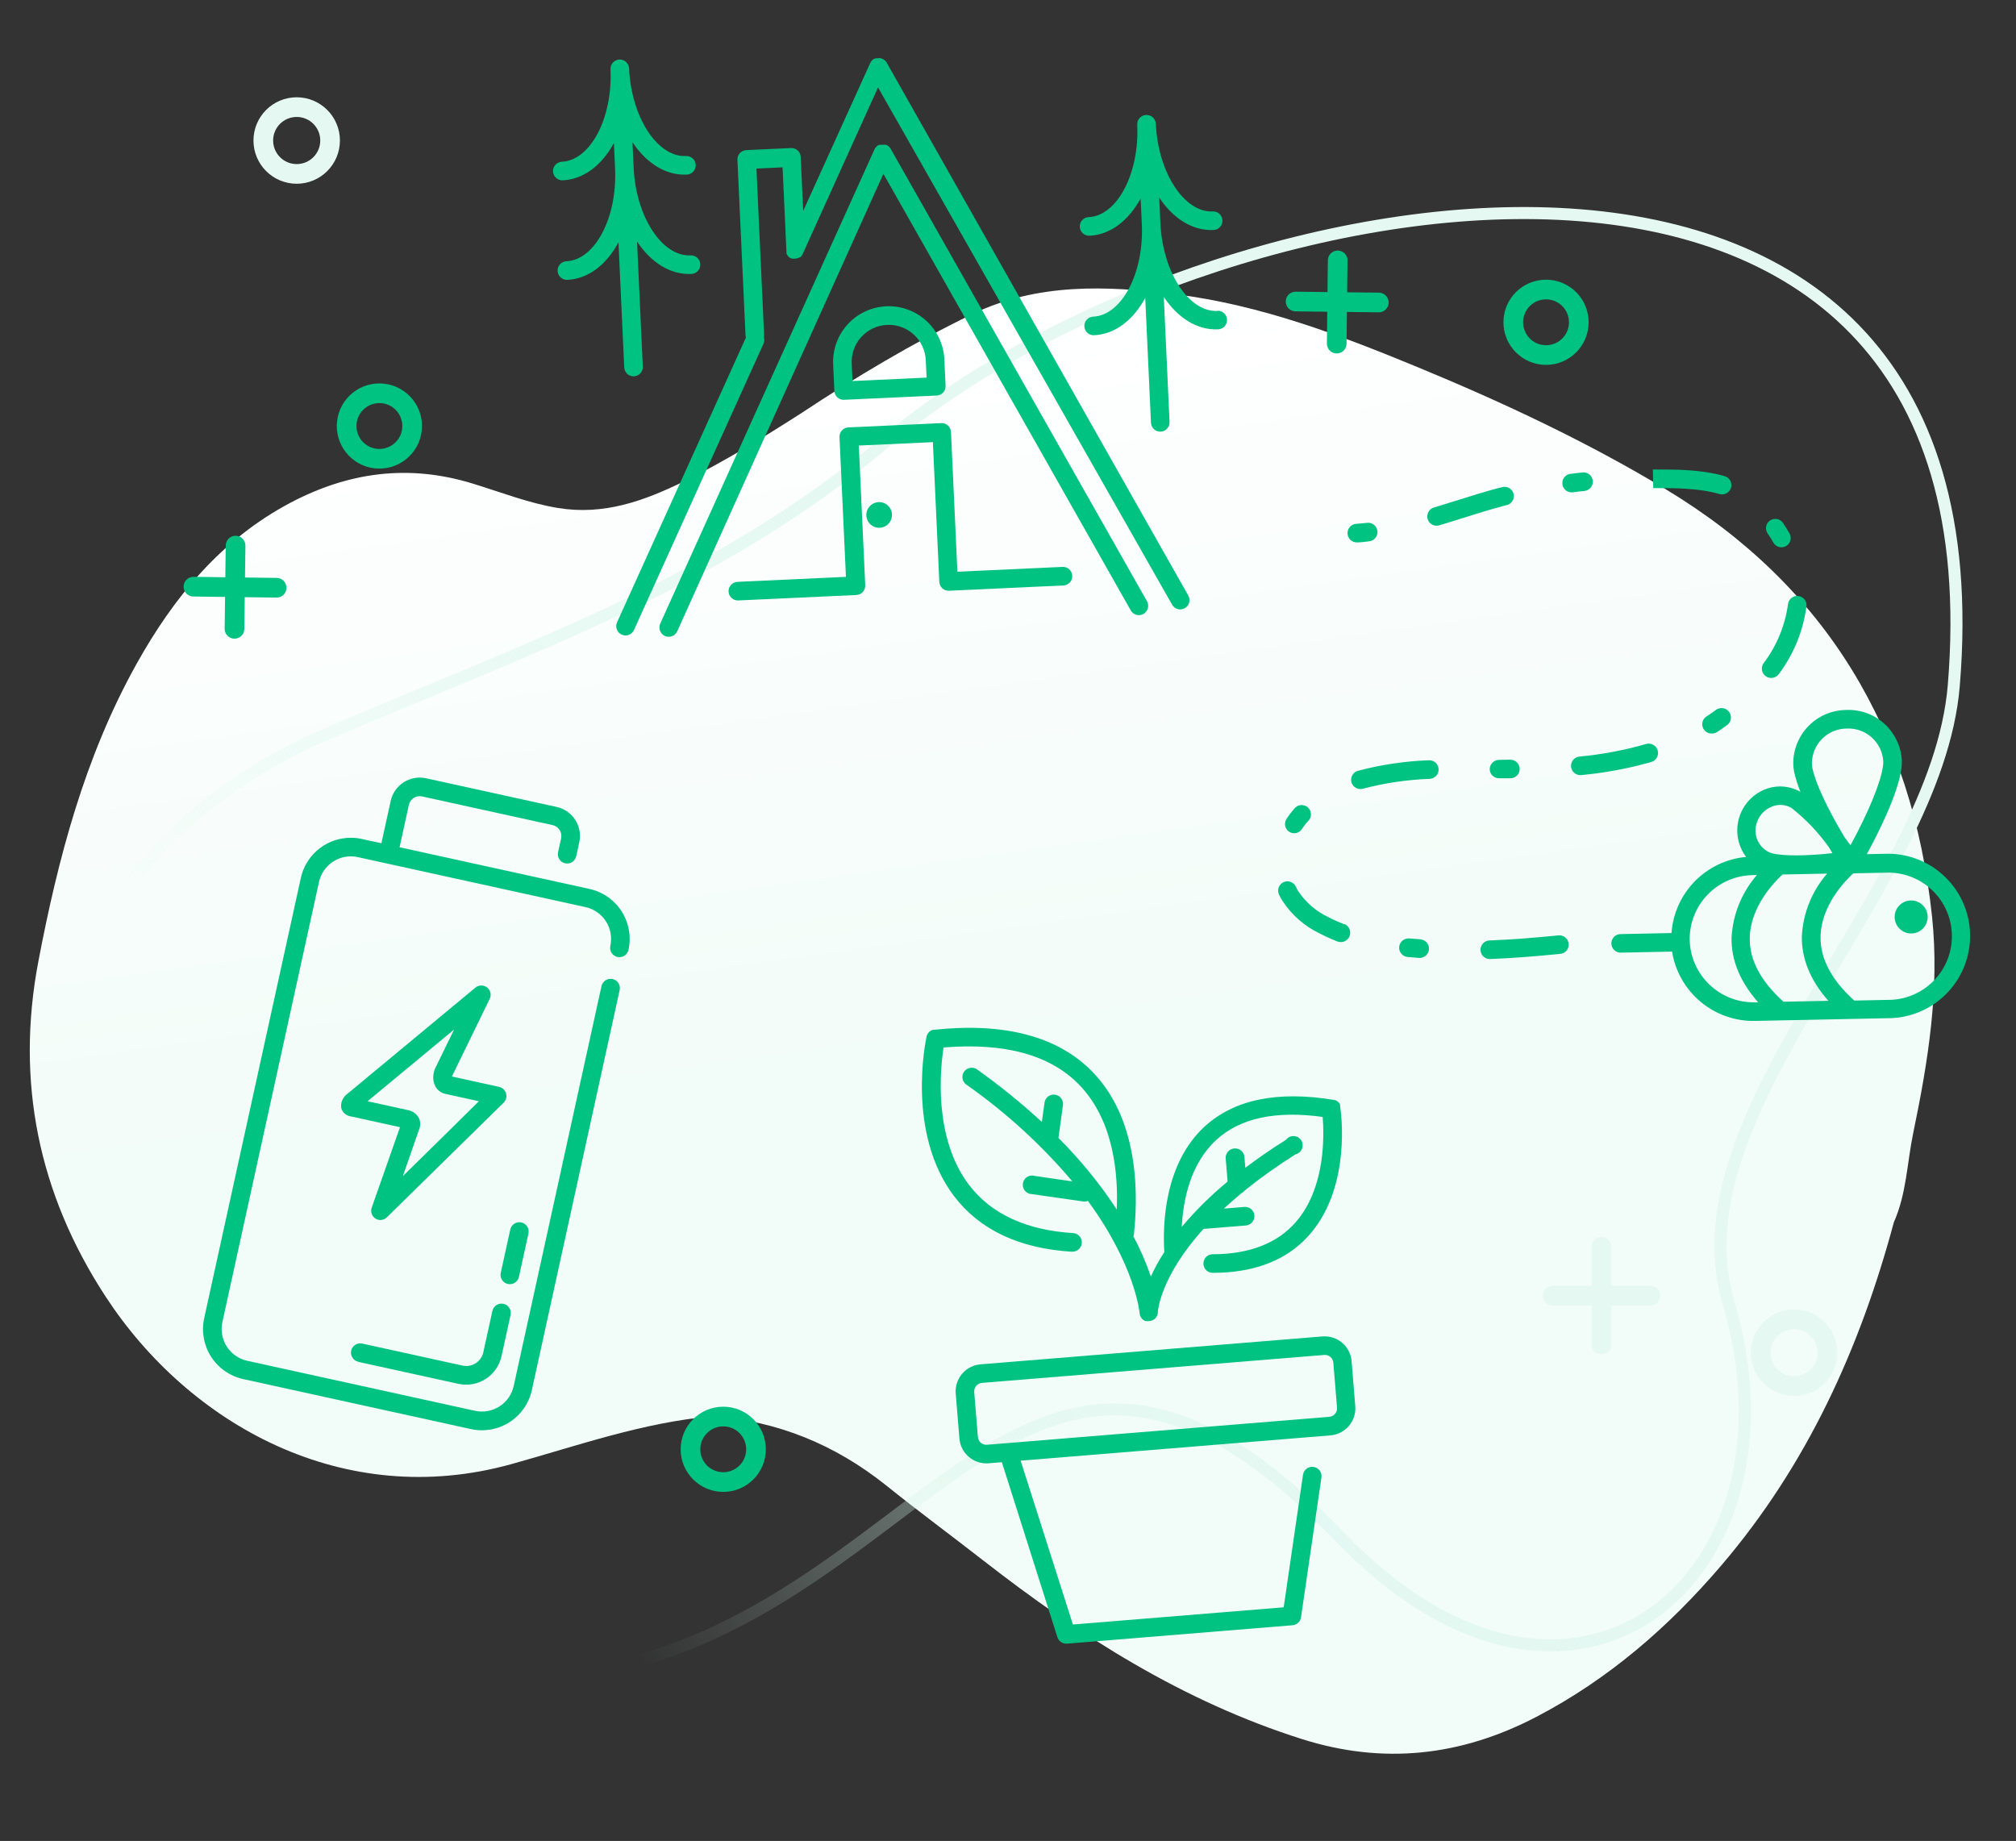 <svg width="311" height="284" viewBox="0 0 311 284" fill="none" xmlns="http://www.w3.org/2000/svg">
<rect x="0" y="0" width="311" height="284" fill="#333333" stroke="none"/>
<g clip-path="url(#clip0)">
<path d="M109.936 218.485C119.987 219.212 128.845 222.874 136.698 229.145C141.542 233.041 146.536 236.723 151.615 240.675C166.614 252.374 182.5 262.468 200.838 268.28C213.417 272.265 225.37 270.902 236.934 264.894C248.113 259.074 257.446 250.978 265.591 241.433C278.768 225.982 286.934 208.005 292.157 188.556C294.115 184.165 294.192 179.37 295.15 174.759C297.436 163.766 299.237 152.68 298.051 141.412C295.024 112.835 281.814 90.442 256.949 75.464C244.788 68.142 231.926 62.111 218.816 56.69C206.724 51.692 194.464 47.039 181.344 45.394C170.659 44.056 159.967 43.623 149.943 48.486C140.852 52.887 131.792 58.315 123.69 63.687C117.763 67.484 111.769 71.194 105.445 74.293C99.369 77.268 93.166 79.521 86.111 78.372C81.53 77.622 77.26 75.923 72.892 74.591C63.041 71.567 53.779 72.826 44.824 77.547C34.114 83.204 26.776 92.161 21.033 102.476C13.075 116.763 8.947 132.419 5.916 148.324C2.396 166.834 5.93 184.162 16.289 200.016C29.205 219.781 53.021 233.075 78.929 225.854C89.167 223.004 99.231 219.417 109.936 218.485Z" fill="url(#paint0_linear)"/>
<path d="M266.629 200.872C279.264 243.391 242.6 274.515 206.646 237.058C151.274 179.438 141.04 267.913 66.435 258.388C-12.408 248.365 -18.311 142.873 49.989 113.409C80.892 100.077 110.538 90.243 136.86 67.96C185.352 26.919 309.951 3.157 301.398 105.793C298.757 137.47 257.898 171.347 266.629 200.872Z" stroke="url(#paint1_linear)" stroke-width="1.857"/>
<circle cx="276.77" cy="208.677" r="5.152" stroke="#E5F8F2" stroke-width="3.034"/>
<circle cx="45.77" cy="21.677" r="5.152" stroke="#E5F8F2" stroke-width="3.034"/>
<circle cx="111.572" cy="223.579" r="5.054" stroke="#00C281" stroke-width="3.034"/>
<circle cx="58.527" cy="65.72" r="5.054" transform="rotate(-179.262 58.527 65.72)" stroke="#00C281" stroke-width="3.034"/>
<circle cx="238.5" cy="49.718" r="5.054" transform="rotate(-179.333 238.5 49.718)" stroke="#00C281" stroke-width="3.034"/>
<path d="M29.839 90.505L42.675 90.67" stroke="#00C281" stroke-width="3.034" stroke-linecap="round"/>
<path d="M36.34 84.169L36.175 97.006" stroke="#00C281" stroke-width="3.034" stroke-linecap="round"/>
<path d="M199.867 46.515L212.703 46.664" stroke="#00C281" stroke-width="3.034" stroke-linecap="round"/>
<path d="M206.36 40.171L206.211 53.008" stroke="#00C281" stroke-width="3.034" stroke-linecap="round"/>
<path d="M254.591 199.88H239.531" stroke="#E5F8F2" stroke-width="3.034" stroke-linecap="round"/>
<path d="M247.061 207.411L247.061 192.351" stroke="#E5F8F2" stroke-width="3.034" stroke-linecap="round"/>
<path d="M291.309 131.702L287.983 131.77C289.764 128.505 292.736 122.597 293.318 118.63C293.379 118.199 293.403 117.764 293.39 117.329C293.278 115.167 292.32 113.137 290.722 111.676C289.125 110.215 287.017 109.442 284.854 109.523L284.756 109.525C282.575 109.558 280.497 110.453 278.975 112.016C277.454 113.579 276.615 115.68 276.641 117.861C276.653 118.3 276.704 118.737 276.793 119.167C277.032 120.192 277.353 121.196 277.751 122.17C277.543 122.041 277.324 121.929 277.099 121.833C276.31 121.493 275.459 121.319 274.6 121.321C273.741 121.324 272.891 121.502 272.104 121.846C271.159 122.257 270.32 122.876 269.648 123.658C268.977 124.439 268.492 125.363 268.228 126.359C267.965 127.355 267.93 128.397 268.127 129.409C268.324 130.42 268.748 131.373 269.366 132.197C266.366 132.47 263.562 133.801 261.454 135.952C259.345 138.104 258.071 140.935 257.859 143.939L250.097 144.099C249.899 144.087 249.701 144.117 249.515 144.185C249.33 144.254 249.16 144.36 249.018 144.497C248.875 144.635 248.763 144.8 248.687 144.983C248.611 145.166 248.574 145.362 248.578 145.56C248.582 145.758 248.627 145.953 248.711 146.133C248.794 146.312 248.913 146.473 249.061 146.604C249.209 146.736 249.383 146.835 249.571 146.896C249.759 146.957 249.958 146.978 250.155 146.958L257.945 146.798C258.428 149.821 259.987 152.568 262.334 154.533C264.681 156.498 267.659 157.55 270.72 157.495L291.83 157.061C295.132 156.905 298.244 155.466 300.501 153.051C302.759 150.635 303.984 147.434 303.916 144.128C303.848 140.822 302.493 137.674 300.138 135.353C297.783 133.032 294.615 131.722 291.309 131.702ZM282.054 154.392L275.134 154.534C271.635 151.396 269.872 148.096 269.928 144.705C270.007 139.807 273.811 135.971 274.982 134.907L281.866 134.766C279.526 137.457 278.153 140.853 277.966 144.414C277.903 147.904 279.281 151.248 282.054 154.392ZM284.85 112.392L284.913 112.391C286.319 112.328 287.694 112.819 288.743 113.758C289.792 114.697 290.431 116.01 290.522 117.414C290.531 117.682 290.516 117.949 290.476 118.214C290.099 120.804 288.271 125.245 285.471 130.396L284.549 129.159C281.902 124.73 280.111 120.91 279.605 118.562C279.551 118.3 279.522 118.034 279.517 117.766C279.519 116.348 280.08 114.989 281.078 113.982C282.077 112.976 283.433 112.405 284.85 112.392ZM271.152 126.565C271.544 125.63 272.284 124.885 273.216 124.487C273.645 124.289 274.11 124.182 274.582 124.172C275.054 124.162 275.523 124.25 275.959 124.43C276.124 124.503 276.281 124.59 276.431 124.69C278.619 126.421 280.548 128.456 282.16 130.733C282.337 131.034 282.513 131.318 282.68 131.619C278.6 132.053 275.255 132.076 273.444 131.656C273.269 131.609 273.097 131.549 272.929 131.478C272.045 131.059 271.362 130.308 271.029 129.387C270.696 128.467 270.74 127.453 271.152 126.565ZM260.661 145.012C260.622 142.406 261.616 139.89 263.426 138.014C265.236 136.139 267.715 135.056 270.32 135.003L271.029 134.988C268.69 137.681 267.314 141.076 267.12 144.637C267.057 148.127 268.444 151.47 271.216 154.615L270.723 154.625C268.116 154.678 265.594 153.697 263.708 151.895C261.822 150.094 260.727 147.619 260.661 145.012ZM291.79 154.237L286.053 154.355C282.563 151.216 280.8 147.916 280.847 144.525C280.926 139.627 284.73 135.792 285.901 134.728L291.387 134.615C293.939 134.64 296.381 135.657 298.196 137.452C300.011 139.247 301.055 141.679 301.107 144.23C301.16 146.782 300.216 149.254 298.477 151.122C296.737 152.99 294.339 154.108 291.79 154.237Z" fill="#00C281"/>
<path d="M294.879 144.003C296.285 143.974 297.402 142.811 297.373 141.405C297.344 139.999 296.181 138.883 294.775 138.912C293.369 138.94 292.252 140.104 292.281 141.51C292.31 142.916 293.473 144.032 294.879 144.003Z" fill="#00C281"/>
<path d="M207.351 142.582C206.526 142.264 205.719 141.901 204.935 141.493C203.028 140.597 201.404 139.194 200.242 137.437C200.122 137.23 200.013 137.016 199.915 136.798C199.757 136.452 199.468 136.182 199.111 136.049C198.754 135.916 198.359 135.93 198.013 136.088C197.666 136.246 197.397 136.536 197.264 136.892C197.131 137.249 197.145 137.644 197.303 137.99C197.444 138.295 197.603 138.591 197.778 138.877C199.202 141.101 201.221 142.88 203.605 144.013C204.487 144.473 205.393 144.882 206.321 145.24C206.499 145.308 206.689 145.34 206.879 145.335C207.07 145.33 207.258 145.287 207.432 145.21C207.606 145.132 207.763 145.021 207.894 144.882C208.025 144.744 208.128 144.581 208.196 144.403C208.264 144.225 208.297 144.035 208.291 143.845C208.286 143.654 208.244 143.466 208.166 143.292C208.088 143.118 207.977 142.961 207.839 142.83C207.7 142.699 207.537 142.596 207.359 142.528L207.351 142.582Z" fill="#00C281"/>
<path d="M264.73 109.504C264.262 109.846 263.793 110.169 263.315 110.484C263.034 110.646 262.816 110.899 262.697 111.2C262.579 111.502 262.565 111.836 262.66 112.146C262.755 112.456 262.952 112.725 263.22 112.909C263.487 113.092 263.809 113.18 264.132 113.158C264.402 113.155 264.665 113.075 264.89 112.927C265.403 112.584 265.916 112.233 266.419 111.864C266.574 111.753 266.706 111.613 266.807 111.451C266.907 111.289 266.975 111.109 267.006 110.921C267.037 110.733 267.031 110.541 266.988 110.355C266.945 110.17 266.865 109.994 266.755 109.839C266.644 109.684 266.503 109.553 266.341 109.452C266.18 109.351 266 109.284 265.812 109.253C265.624 109.221 265.431 109.228 265.246 109.271C265.06 109.314 264.885 109.393 264.73 109.504Z" fill="#00C281"/>
<path d="M198.889 128.326C199.05 128.426 199.229 128.493 199.416 128.524C199.603 128.554 199.794 128.547 199.978 128.503C200.162 128.459 200.336 128.38 200.489 128.268C200.642 128.157 200.772 128.017 200.87 127.855C200.931 127.755 201.001 127.655 201.079 127.546C201.306 127.227 201.559 126.899 201.823 126.634C201.961 126.494 202.068 126.328 202.139 126.145C202.21 125.962 202.243 125.766 202.235 125.57C202.228 125.374 202.18 125.182 202.095 125.005C202.01 124.828 201.89 124.67 201.741 124.542C201.593 124.413 201.42 124.317 201.233 124.258C201.045 124.199 200.848 124.179 200.653 124.199C200.458 124.22 200.269 124.28 200.098 124.376C199.927 124.472 199.777 124.603 199.659 124.759C199.326 125.143 199.011 125.544 198.732 125.935C198.637 126.072 198.541 126.208 198.454 126.353C198.252 126.673 198.184 127.06 198.265 127.429C198.347 127.799 198.571 128.121 198.889 128.326Z" fill="#00C281"/>
<path d="M209.371 83.677L209.442 83.675C210.07 83.662 210.687 83.569 211.304 83.493C211.667 83.431 211.992 83.231 212.212 82.936C212.431 82.641 212.529 82.272 212.485 81.907C212.44 81.541 212.257 81.207 211.973 80.973C211.689 80.739 211.326 80.623 210.959 80.649C210.395 80.714 209.822 80.771 209.249 80.809C209.061 80.817 208.876 80.862 208.705 80.942C208.534 81.021 208.381 81.134 208.253 81.272C208.126 81.411 208.027 81.574 207.962 81.751C207.897 81.928 207.868 82.116 207.876 82.304C207.884 82.492 207.929 82.677 208.009 82.848C208.088 83.019 208.2 83.172 208.339 83.3C208.478 83.427 208.641 83.526 208.817 83.591C208.994 83.656 209.182 83.685 209.371 83.677Z" fill="#00C281"/>
<path d="M265.266 76.215C265.403 76.254 265.546 76.273 265.689 76.269C266.032 76.263 266.362 76.133 266.618 75.903C266.874 75.674 267.04 75.36 267.084 75.019C267.128 74.678 267.048 74.332 266.859 74.045C266.669 73.758 266.383 73.549 266.052 73.455C262.444 72.417 258.678 72.423 254.983 72.427L255.012 73.861L255.042 75.295C258.485 75.296 262.036 75.286 265.266 76.215Z" fill="#00C281"/>
<path d="M272.38 104.308C272.64 104.499 272.959 104.594 273.282 104.576C273.505 104.572 273.723 104.515 273.92 104.412C274.117 104.308 274.288 104.16 274.418 103.979C276.725 100.897 278.195 97.271 278.685 93.453C278.708 93.085 278.588 92.722 278.35 92.441C278.112 92.159 277.775 91.98 277.408 91.94C277.042 91.9 276.674 92.003 276.381 92.227C276.088 92.451 275.893 92.779 275.836 93.144C275.393 96.472 274.095 99.628 272.07 102.305C271.846 102.612 271.752 102.995 271.811 103.371C271.869 103.746 272.073 104.083 272.38 104.308Z" fill="#00C281"/>
<path d="M273.571 83.703C273.698 83.928 273.882 84.114 274.106 84.242C274.33 84.37 274.584 84.435 274.842 84.43C275.082 84.425 275.318 84.362 275.528 84.246C275.857 84.055 276.097 83.743 276.197 83.377C276.297 83.01 276.248 82.62 276.062 82.289C275.746 81.739 275.403 81.19 275.051 80.668C274.837 80.354 274.506 80.138 274.132 80.067C273.758 79.997 273.372 80.078 273.057 80.292C272.743 80.507 272.527 80.838 272.456 81.212C272.386 81.585 272.467 81.972 272.681 82.286C272.996 82.746 273.292 83.224 273.571 83.703Z" fill="#00C281"/>
<path d="M240.442 144.297C237.077 144.626 233.47 144.942 229.796 145.081C229.415 145.088 229.054 145.247 228.79 145.521C228.527 145.796 228.383 146.164 228.391 146.544C228.399 146.925 228.557 147.286 228.832 147.55C229.106 147.813 229.474 147.957 229.854 147.949C233.591 147.809 237.261 147.483 240.662 147.153C240.853 147.14 241.039 147.088 241.21 147.001C241.381 146.915 241.532 146.795 241.656 146.649C241.78 146.503 241.873 146.333 241.93 146.151C241.987 145.968 242.007 145.776 241.989 145.585C241.97 145.395 241.914 145.21 241.823 145.041C241.733 144.873 241.609 144.724 241.46 144.604C241.311 144.484 241.139 144.396 240.955 144.343C240.771 144.29 240.578 144.275 240.388 144.298L240.442 144.297Z" fill="#00C281"/>
<path d="M242.482 75.947L242.643 75.944C243.225 75.869 243.806 75.794 244.433 75.736C244.811 75.696 245.158 75.508 245.398 75.212C245.637 74.916 245.749 74.537 245.71 74.159C245.67 73.78 245.481 73.433 245.185 73.194C244.889 72.954 244.511 72.842 244.132 72.882L242.343 73.089C241.963 73.117 241.609 73.295 241.361 73.583C241.112 73.872 240.988 74.247 241.016 74.627C241.044 75.007 241.221 75.361 241.51 75.609C241.798 75.858 242.174 75.982 242.554 75.954L242.482 75.947Z" fill="#00C281"/>
<path d="M219.201 144.913C218.617 144.871 218.024 144.829 217.404 144.77C217.027 144.74 216.652 144.859 216.36 145.101C216.069 145.343 215.883 145.69 215.844 146.067C215.826 146.255 215.846 146.444 215.902 146.624C215.958 146.804 216.048 146.971 216.169 147.116C216.289 147.261 216.437 147.381 216.604 147.468C216.77 147.556 216.953 147.61 217.14 147.628C217.742 147.687 218.353 147.737 218.937 147.779L219.062 147.776C219.427 147.763 219.772 147.611 220.029 147.352C220.285 147.093 220.434 146.745 220.443 146.381C220.453 146.016 220.323 145.662 220.081 145.389C219.838 145.117 219.501 144.947 219.138 144.914L219.201 144.913Z" fill="#00C281"/>
<path d="M255.72 115.753C255.667 115.569 255.577 115.397 255.456 115.248C255.336 115.1 255.186 114.977 255.017 114.886C254.848 114.796 254.663 114.741 254.472 114.724C254.281 114.706 254.089 114.727 253.907 114.785C250.54 115.746 247.092 116.394 243.606 116.719C243.246 116.765 242.917 116.946 242.685 117.226C242.453 117.505 242.336 117.862 242.357 118.225C242.378 118.588 242.536 118.929 242.799 119.179C243.061 119.43 243.41 119.572 243.773 119.576L243.898 119.573C247.559 119.235 251.18 118.56 254.717 117.558C254.902 117.507 255.076 117.42 255.227 117.301C255.379 117.182 255.505 117.035 255.598 116.866C255.692 116.698 255.751 116.513 255.772 116.322C255.793 116.13 255.775 115.937 255.72 115.753Z" fill="#00C281"/>
<path d="M220.418 117.285C216.725 117.418 213.057 117.963 209.484 118.908C209.147 119.002 208.856 119.215 208.666 119.508C208.475 119.802 208.398 120.154 208.449 120.5C208.501 120.846 208.676 121.161 208.943 121.387C209.211 121.612 209.551 121.732 209.901 121.724C210.019 121.72 210.136 121.703 210.249 121.672C213.621 120.784 217.082 120.274 220.567 120.151C220.755 120.142 220.94 120.095 221.11 120.014C221.28 119.933 221.433 119.819 221.559 119.679C221.685 119.539 221.782 119.376 221.845 119.198C221.908 119.02 221.936 118.832 221.926 118.644C221.916 118.456 221.87 118.271 221.788 118.101C221.707 117.931 221.594 117.778 221.454 117.652C221.314 117.526 221.15 117.428 220.973 117.365C220.795 117.302 220.607 117.275 220.418 117.285Z" fill="#00C281"/>
<path d="M232.264 77.959C232.469 77.936 232.665 77.869 232.841 77.763C233.018 77.656 233.169 77.514 233.285 77.344C233.401 77.174 233.479 76.982 233.515 76.779C233.55 76.577 233.541 76.369 233.489 76.17C233.437 75.971 233.342 75.786 233.212 75.627C233.082 75.468 232.92 75.338 232.735 75.247C232.551 75.156 232.349 75.106 232.144 75.1C231.938 75.094 231.734 75.132 231.544 75.212L231.428 75.214C229.118 75.827 226.801 76.547 224.565 77.256L221.196 78.294C220.865 78.395 220.581 78.612 220.398 78.905C220.214 79.198 220.142 79.548 220.196 79.89C220.25 80.232 220.426 80.543 220.691 80.766C220.957 80.988 221.293 81.107 221.639 81.101C221.77 81.099 221.899 81.078 222.024 81.039C223.165 80.702 224.296 80.347 225.428 79.992C227.629 79.301 229.883 78.582 232.157 77.988L232.264 77.959Z" fill="#00C281"/>
<path d="M233.043 117.187L231.25 117.224C230.871 117.229 230.51 117.381 230.241 117.647C229.972 117.914 229.817 118.274 229.809 118.652C229.814 119.027 229.967 119.385 230.234 119.648C230.501 119.911 230.861 120.058 231.236 120.058L233.03 120.066C233.41 120.058 233.772 119.899 234.036 119.625C234.299 119.35 234.443 118.983 234.435 118.602C234.427 118.222 234.268 117.86 233.994 117.597C233.719 117.333 233.352 117.19 232.971 117.197L233.043 117.187Z" fill="#00C281"/>
<path d="M187.792 47.966C183.386 48.169 179.358 41.973 179.011 34.45L178.829 30.483C180.979 33.713 183.957 35.632 187.217 35.481C187.597 35.464 187.955 35.296 188.211 35.015C188.468 34.734 188.602 34.362 188.584 33.982C188.567 33.602 188.399 33.245 188.118 32.988C187.837 32.732 187.465 32.598 187.085 32.615C182.679 32.818 178.651 26.622 178.304 19.099C178.287 18.719 178.119 18.362 177.838 18.105C177.557 17.849 177.185 17.715 176.805 17.732C176.425 17.75 176.068 17.918 175.811 18.199C175.555 18.48 175.421 18.851 175.438 19.231C175.785 26.755 172.352 33.294 167.937 33.497C167.557 33.515 167.199 33.682 166.943 33.964C166.687 34.245 166.553 34.616 166.57 34.996C166.588 35.376 166.755 35.734 167.036 35.99C167.318 36.246 167.689 36.381 168.069 36.363C171.329 36.213 174.117 34.002 175.963 30.615L176.145 34.582C176.492 42.105 173.059 48.645 168.644 48.848C168.264 48.865 167.906 49.033 167.65 49.314C167.394 49.596 167.26 49.967 167.277 50.347C167.295 50.727 167.462 51.085 167.743 51.341C168.025 51.597 168.396 51.731 168.776 51.714C172.036 51.564 174.824 49.353 176.67 45.965L177.556 65.221C177.574 65.601 177.742 65.959 178.023 66.215C178.304 66.471 178.675 66.606 179.055 66.588C179.435 66.57 179.793 66.403 180.049 66.122C180.306 65.841 180.44 65.469 180.422 65.089L179.534 45.806C181.685 49.037 184.663 50.955 187.923 50.805C188.303 50.788 188.661 50.62 188.917 50.339C189.173 50.058 189.307 49.686 189.29 49.306C189.272 48.926 189.105 48.569 188.824 48.312C188.542 48.056 188.171 47.922 187.791 47.939L187.792 47.966Z" fill="#00C281"/>
<path d="M95.409 37.394L96.298 56.685C96.315 57.065 96.483 57.423 96.764 57.679C97.045 57.935 97.416 58.07 97.797 58.052C98.177 58.035 98.534 57.867 98.79 57.586C99.047 57.305 99.181 56.933 99.163 56.553L98.275 37.262C100.426 40.501 103.404 42.41 106.664 42.26C107.044 42.243 107.401 42.075 107.658 41.794C107.914 41.513 108.048 41.141 108.031 40.761C108.013 40.381 107.845 40.024 107.564 39.767C107.283 39.511 106.912 39.377 106.532 39.394C102.116 39.598 98.098 33.41 97.751 25.878L97.569 21.938C99.72 25.177 102.698 27.087 105.958 26.936C106.338 26.919 106.696 26.751 106.952 26.47C107.208 26.189 107.342 25.817 107.325 25.437C107.307 25.057 107.14 24.7 106.859 24.444C106.577 24.187 106.206 24.053 105.826 24.07C101.411 24.274 97.392 18.087 97.045 10.554C97.028 10.174 96.86 9.817 96.579 9.56C96.298 9.304 95.926 9.17 95.546 9.187C95.166 9.205 94.809 9.373 94.552 9.654C94.296 9.935 94.162 10.306 94.179 10.686C94.526 18.218 91.084 24.749 86.678 24.952C86.298 24.97 85.94 25.137 85.684 25.419C85.427 25.7 85.293 26.071 85.311 26.451C85.328 26.831 85.496 27.189 85.777 27.445C86.058 27.702 86.43 27.836 86.81 27.818C90.07 27.668 92.858 25.466 94.703 22.07L94.886 26.037C95.233 33.569 91.791 40.1 87.385 40.303C87.005 40.321 86.647 40.488 86.391 40.77C86.134 41.051 86 41.422 86.018 41.802C86.035 42.182 86.203 42.54 86.484 42.796C86.765 43.052 87.137 43.187 87.517 43.169C90.777 43.019 93.565 40.817 95.409 37.394Z" fill="#00C281"/>
<path d="M163.915 87.453L147.696 88.199L146.703 66.642C146.685 66.262 146.518 65.904 146.236 65.648C145.955 65.392 145.584 65.258 145.204 65.275L130.874 65.935C130.494 65.953 130.136 66.12 129.88 66.401C129.624 66.683 129.49 67.054 129.507 67.434L130.5 88.991L113.761 89.762C113.381 89.78 113.023 89.948 112.767 90.229C112.511 90.51 112.376 90.881 112.394 91.261C112.411 91.641 112.579 91.999 112.86 92.255C113.141 92.512 113.513 92.646 113.893 92.628L132.11 91.789C132.49 91.772 132.847 91.604 133.104 91.323C133.36 91.042 133.494 90.67 133.477 90.29L132.484 68.733L143.912 68.207L144.905 89.764C144.922 90.144 145.09 90.502 145.371 90.758C145.652 91.014 146.024 91.148 146.404 91.131L164.047 90.318C164.427 90.301 164.785 90.133 165.041 89.852C165.297 89.571 165.432 89.2 165.414 88.82C165.397 88.439 165.229 88.082 164.948 87.826C164.667 87.569 164.295 87.435 163.915 87.453Z" fill="#00C281"/>
<path d="M137.384 22.922L137.287 22.783L137.221 22.696L137.099 22.585L137.014 22.508C136.976 22.48 136.936 22.455 136.894 22.433L136.765 22.358L136.667 22.363L136.53 22.315L136.387 22.322L136.252 22.328L135.975 22.341L135.858 22.346L135.697 22.353L135.589 22.358L135.475 22.409L135.362 22.485L135.241 22.581L135.164 22.665L135.053 22.787C135.036 22.82 135.017 22.851 134.994 22.879L134.911 23.027L101.851 96.207C101.695 96.556 101.684 96.952 101.82 97.309C101.956 97.666 102.228 97.955 102.576 98.112C102.782 98.202 103.005 98.244 103.228 98.235C103.494 98.222 103.75 98.136 103.97 97.986C104.189 97.837 104.363 97.629 104.473 97.388L136.279 26.814L174.438 94.165C174.568 94.397 174.761 94.588 174.993 94.716C175.226 94.845 175.489 94.907 175.755 94.894C175.978 94.882 176.196 94.82 176.393 94.713C176.725 94.524 176.97 94.212 177.072 93.844C177.175 93.475 177.127 93.082 176.94 92.749L137.384 22.922Z" fill="#00C281"/>
<path d="M136.772 9.64C136.743 9.595 136.711 9.551 136.676 9.51L136.609 9.414L136.506 9.32L136.393 9.218L136.31 9.168L136.153 9.076L136.073 9.08L135.87 8.964L135.736 8.97L135.592 8.976L135.324 8.989L135.18 8.995L135.073 9L134.915 9.07L134.834 9.074C134.778 9.104 134.726 9.14 134.677 9.18L134.599 9.238C134.558 9.274 134.52 9.315 134.488 9.359C134.458 9.386 134.432 9.418 134.412 9.453C134.384 9.483 134.361 9.517 134.344 9.554C134.314 9.599 134.286 9.645 134.261 9.693L123.906 32.536L123.522 24.207C123.513 24.018 123.468 23.834 123.388 23.663C123.308 23.493 123.195 23.34 123.056 23.213C122.917 23.086 122.754 22.987 122.577 22.923C122.399 22.859 122.211 22.831 122.023 22.84L115.127 23.157C114.747 23.175 114.389 23.343 114.133 23.624C113.877 23.905 113.742 24.276 113.76 24.656L115.006 51.704C115.011 51.825 115.035 51.945 115.076 52.059L95.191 96.002C95.035 96.349 95.022 96.743 95.157 97.098C95.291 97.454 95.561 97.742 95.907 97.899C96.078 97.979 96.263 98.023 96.452 98.031C96.641 98.038 96.829 98.007 97.006 97.94C97.183 97.874 97.344 97.772 97.481 97.642C97.618 97.512 97.728 97.356 97.804 97.183L117.778 53.039C117.929 52.705 117.947 52.325 117.827 51.978C117.861 51.848 117.876 51.714 117.872 51.581L116.694 26.002L120.724 25.816L121.315 38.642C121.315 38.642 121.317 38.686 121.318 38.713C121.316 38.767 121.319 38.821 121.326 38.874L121.331 39C121.33 39.048 121.332 39.096 121.338 39.143L121.397 39.257L121.466 39.38L121.552 39.492L121.646 39.596L121.749 39.69L121.86 39.765C121.9 39.798 121.943 39.826 121.99 39.849L122.061 39.846C122.134 39.879 122.211 39.902 122.289 39.916L122.361 39.913C122.465 39.917 122.57 39.912 122.674 39.898C122.793 39.894 122.91 39.87 123.021 39.828L123.111 39.824L123.356 39.696C123.38 39.7 123.404 39.699 123.428 39.693C123.522 39.627 123.609 39.551 123.686 39.466L123.684 39.412C123.745 39.331 123.798 39.245 123.843 39.153L135.45 13.488L180.844 93.332C181.039 93.647 181.349 93.874 181.708 93.966C182.068 94.058 182.449 94.007 182.771 93.823C183.094 93.64 183.333 93.339 183.438 92.983C183.544 92.628 183.507 92.245 183.336 91.916L136.772 9.64Z" fill="#00C281"/>
<path d="M135.533 77.46C135.142 77.478 134.764 77.611 134.449 77.844C134.133 78.076 133.894 78.397 133.761 78.766C133.627 79.134 133.607 79.534 133.701 79.915C133.795 80.295 133.999 80.639 134.289 80.903C134.579 81.167 134.94 81.339 135.327 81.398C135.715 81.457 136.111 81.399 136.466 81.233C136.821 81.066 137.118 80.798 137.321 80.463C137.523 80.127 137.622 79.739 137.603 79.348C137.579 78.823 137.348 78.329 136.959 77.975C136.571 77.621 136.058 77.436 135.533 77.46Z" fill="#00C281"/>
<path d="M144.505 61.017C144.885 61 145.243 60.832 145.499 60.551C145.755 60.27 145.89 59.898 145.872 59.518L145.684 55.434C145.632 54.307 145.359 53.202 144.88 52.181C144.401 51.16 143.725 50.243 142.892 49.483C142.058 48.723 141.083 48.135 140.022 47.751C138.962 47.368 137.836 47.197 136.709 47.249C135.582 47.301 134.477 47.575 133.456 48.054C132.434 48.533 131.518 49.208 130.758 50.042C129.998 50.875 129.409 51.85 129.026 52.911C128.643 53.972 128.472 55.098 128.524 56.224L128.712 60.309C128.73 60.689 128.897 61.046 129.179 61.303C129.46 61.559 129.831 61.693 130.211 61.675L144.505 61.017ZM131.39 56.093C131.32 54.577 131.855 53.096 132.878 51.975C133.9 50.854 135.325 50.185 136.841 50.115C138.356 50.046 139.837 50.581 140.958 51.603C142.079 52.625 142.748 54.051 142.818 55.566L142.942 58.253L131.514 58.779L131.39 56.093Z" fill="#00C281"/>
<path d="M204.046 206.164L151.253 210.474C150.15 210.567 149.129 211.093 148.414 211.937C147.699 212.781 147.348 213.875 147.438 214.978L148.005 221.921C148.097 223.022 148.622 224.042 149.464 224.757C150.306 225.472 151.397 225.824 152.499 225.737L154.554 225.569L163.118 252.558C163.216 252.868 163.416 253.136 163.686 253.318C163.955 253.5 164.278 253.586 164.603 253.561L199.399 250.72C199.724 250.693 200.03 250.557 200.266 250.333C200.503 250.109 200.657 249.812 200.702 249.489L203.853 227.922C203.908 227.545 203.811 227.162 203.584 226.857C203.356 226.551 203.017 226.349 202.64 226.294C202.263 226.238 201.88 226.335 201.575 226.563C201.27 226.79 201.067 227.129 201.012 227.506L198.031 247.953L165.513 250.608L157.449 225.333L205.256 221.429C206.358 221.337 207.377 220.812 208.092 219.97C208.808 219.128 209.16 218.036 209.072 216.935L208.506 209.992C208.416 208.895 207.898 207.878 207.063 207.161C206.228 206.444 205.144 206.086 204.046 206.164ZM206.258 217.165C206.271 217.335 206.252 217.506 206.199 217.669C206.147 217.831 206.063 217.982 205.953 218.112C205.842 218.242 205.707 218.349 205.555 218.427C205.404 218.505 205.238 218.552 205.068 218.566L152.265 222.877C152.095 222.892 151.923 222.874 151.759 222.822C151.596 222.77 151.444 222.687 151.313 222.576C151.182 222.466 151.074 222.33 150.995 222.178C150.917 222.025 150.869 221.859 150.855 221.688L150.288 214.745C150.273 214.574 150.292 214.402 150.344 214.238C150.395 214.075 150.479 213.923 150.589 213.792C150.7 213.661 150.835 213.553 150.988 213.475C151.14 213.396 151.306 213.348 151.477 213.334L204.271 209.024C204.443 209.008 204.617 209.026 204.782 209.077C204.947 209.129 205.1 209.213 205.232 209.324C205.365 209.436 205.473 209.573 205.552 209.727C205.631 209.881 205.678 210.049 205.691 210.221L206.258 217.165Z" fill="#00C281"/>
<path d="M165.388 193.101C165.457 193.104 165.526 193.098 165.593 193.084C165.95 193.048 166.28 192.879 166.519 192.612C166.758 192.345 166.888 191.997 166.884 191.639C166.879 191.28 166.741 190.936 166.495 190.675C166.25 190.413 165.915 190.253 165.558 190.226C158.325 189.782 152.885 187.276 149.468 182.769C143.962 175.492 145.049 164.896 145.562 161.589C154.98 160.82 162.008 162.729 166.487 167.347C171.852 172.9 172.508 181.149 172.277 186.583C169.665 182.604 166.65 178.904 163.28 175.543L163.969 170.548C164.003 170.358 163.999 170.163 163.956 169.974C163.913 169.786 163.833 169.609 163.719 169.452C163.606 169.296 163.462 169.164 163.297 169.064C163.132 168.965 162.948 168.9 162.757 168.873C162.565 168.846 162.371 168.858 162.184 168.908C161.998 168.959 161.823 169.046 161.671 169.165C161.52 169.284 161.393 169.433 161.3 169.602C161.207 169.772 161.149 169.958 161.13 170.15L160.722 173.08C157.563 170.169 154.223 167.461 150.722 164.973C150.413 164.756 150.031 164.671 149.659 164.735C149.287 164.798 148.955 165.006 148.735 165.313C148.515 165.619 148.425 166 148.484 166.373C148.543 166.746 148.747 167.08 149.051 167.304C155.128 171.562 160.633 176.585 165.428 182.249L159.639 181.408C159.441 181.347 159.234 181.33 159.029 181.357C158.825 181.384 158.629 181.454 158.454 181.564C158.279 181.674 158.13 181.82 158.017 181.992C157.904 182.164 157.829 182.359 157.798 182.563C157.767 182.767 157.781 182.975 157.837 183.173C157.894 183.371 157.993 183.555 158.127 183.712C158.261 183.868 158.427 183.994 158.614 184.081C158.801 184.168 159.005 184.213 159.211 184.214L167.203 185.36C167.31 185.364 167.418 185.355 167.524 185.334C167.627 185.321 167.728 185.295 167.824 185.255C175.103 195.195 175.791 202.407 175.806 202.595C175.826 202.921 175.963 203.229 176.192 203.463L176.347 203.603L176.423 203.651L176.564 203.729L176.686 203.791L176.794 203.782L176.968 203.822L177.048 203.816L177.164 203.806L177.325 203.793L177.414 203.786C177.52 203.77 177.624 203.74 177.722 203.698L177.922 203.609C177.999 203.56 178.073 203.506 178.142 203.447L178.301 203.291C178.359 203.212 178.412 203.129 178.46 203.044L178.552 202.847C178.583 202.746 178.605 202.642 178.617 202.536C178.617 202.536 178.612 202.474 178.608 202.429C178.604 202.384 178.93 197.005 185.655 189.584C185.751 189.585 185.847 189.577 185.941 189.56L192.196 189.05C192.575 189.019 192.927 188.838 193.173 188.548C193.419 188.258 193.54 187.882 193.509 187.503C193.478 187.124 193.298 186.773 193.008 186.526C192.718 186.28 192.342 186.159 191.963 186.19L188.8 186.448C189.636 185.678 190.525 184.886 191.494 184.079C191.681 183.994 191.843 183.863 191.966 183.698C194.487 181.665 197.127 179.786 199.872 178.069C200.094 178.014 200.299 177.906 200.471 177.755C200.642 177.604 200.775 177.414 200.858 177.201C200.94 176.988 200.97 176.759 200.946 176.531C200.921 176.304 200.842 176.086 200.715 175.896C200.589 175.706 200.419 175.549 200.219 175.438C200.019 175.328 199.795 175.267 199.567 175.261C199.338 175.255 199.112 175.303 198.906 175.403C198.701 175.503 198.522 175.651 198.386 175.834C196.049 177.293 193.981 178.739 192.108 180.151L191.974 178.507C191.962 178.315 191.911 178.126 191.825 177.954C191.738 177.781 191.618 177.628 191.471 177.503C191.324 177.378 191.153 177.284 190.969 177.227C190.785 177.17 190.591 177.15 190.399 177.169C190.211 177.184 190.029 177.235 189.861 177.32C189.693 177.405 189.544 177.522 189.422 177.665C189.3 177.808 189.207 177.973 189.149 178.152C189.092 178.331 189.07 178.52 189.085 178.707L189.377 182.281C186.812 184.393 184.444 186.733 182.302 189.273C182.526 185.081 183.644 179.493 187.654 175.828C191.311 172.48 196.819 171.302 204.043 172.304C204.275 175.146 204.491 183.188 199.964 188.451C197.098 191.789 192.765 193.483 187.08 193.488C186.7 193.488 186.335 193.64 186.066 193.909C185.797 194.178 185.646 194.543 185.646 194.923C185.646 195.304 185.797 195.669 186.066 195.938C186.335 196.207 186.7 196.358 187.081 196.358C187.899 196.354 188.697 196.325 189.466 196.262C194.89 195.819 199.162 193.824 202.149 190.306C208.547 182.839 206.832 171.312 206.757 170.832C206.757 170.832 206.757 170.832 206.752 170.77L206.74 170.627C206.736 170.582 206.733 170.538 206.729 170.493C206.725 170.448 206.723 170.412 206.72 170.377L206.636 170.24L206.576 170.155C206.539 170.107 206.499 170.063 206.457 170.02L206.389 169.963L206.245 169.849L206.169 169.801L206 169.716L205.911 169.723L205.736 169.674C197.074 168.25 190.438 169.61 185.874 173.752C179.588 179.5 179.351 188.938 179.614 193.153C178.83 194.356 178.136 195.616 177.538 196.921C176.803 194.786 175.903 192.713 174.845 190.718C174.873 190.649 174.898 190.578 174.918 190.505C175.434 185.588 176.181 173.248 168.548 165.37C163.263 159.91 155.06 157.719 144.196 158.849L144.133 158.854L143.981 158.866L143.856 158.877L143.726 158.932C143.683 158.948 143.642 158.97 143.605 158.996L143.486 159.078L143.383 159.149L143.275 159.257L143.202 159.353L143.082 159.534L143.019 159.647C142.998 159.688 142.981 159.732 142.967 159.777C142.949 159.822 142.934 159.868 142.924 159.915L142.929 159.969C142.798 160.573 139.801 174.77 147.163 184.505C151.114 189.714 157.243 192.614 165.388 193.101Z" fill="#00C281"/>
<path d="M55.264 210.088L70.72 213.482C72.165 213.796 73.675 213.525 74.92 212.729C76.165 211.932 77.043 210.674 77.363 209.23L78.764 202.847C78.846 202.475 78.776 202.086 78.571 201.766C78.366 201.445 78.042 201.219 77.671 201.138C77.299 201.056 76.91 201.126 76.59 201.331C76.269 201.536 76.044 201.86 75.962 202.231L74.561 208.615C74.408 209.312 73.984 209.919 73.383 210.304C72.782 210.688 72.053 210.819 71.357 210.666L55.883 207.269C55.511 207.187 55.123 207.256 54.802 207.461C54.482 207.667 54.256 207.991 54.174 208.362C54.093 208.734 54.162 209.123 54.367 209.443C54.572 209.763 54.896 209.989 55.268 210.071L55.264 210.088Z" fill="#00C281"/>
<path d="M81.521 190.289C81.603 189.917 81.533 189.528 81.328 189.208C81.123 188.888 80.799 188.662 80.427 188.58C80.056 188.498 79.667 188.568 79.347 188.773C79.026 188.978 78.8 189.302 78.719 189.674L77.25 196.364C77.168 196.736 77.238 197.124 77.443 197.445C77.648 197.765 77.972 197.991 78.344 198.073C78.715 198.154 79.104 198.085 79.424 197.88C79.745 197.675 79.971 197.351 80.052 196.979L81.521 190.289Z" fill="#00C281"/>
<path d="M57.906 187.977C58.048 188.067 58.204 188.132 58.368 188.171C58.602 188.221 58.844 188.212 59.073 188.145C59.302 188.079 59.511 187.956 59.682 187.789L70.494 177.174L77.701 170.1C77.884 169.918 78.014 169.69 78.079 169.441C78.144 169.191 78.141 168.928 78.07 168.68C77.998 168.432 77.862 168.208 77.675 168.03C77.487 167.853 77.256 167.729 77.004 167.671L69.71 166.07L75.542 154.095C75.687 153.8 75.727 153.464 75.653 153.143C75.58 152.823 75.399 152.537 75.14 152.334C74.882 152.131 74.561 152.023 74.232 152.028C73.903 152.033 73.586 152.151 73.334 152.362L53.57 168.759L53.493 168.816C53.171 169.067 52.922 169.401 52.774 169.782C52.625 170.163 52.583 170.577 52.651 170.981C52.754 171.312 52.951 171.607 53.219 171.829C53.486 172.05 53.812 172.189 54.157 172.229L61.706 173.886L57.354 186.268C57.239 186.574 57.231 186.909 57.331 187.219C57.432 187.529 57.634 187.797 57.906 187.977ZM56.7 169.887L70.053 158.82L67.03 165.022C67.022 165.039 67.018 165.057 67.018 165.075C67.018 165.075 67.007 165.127 67.003 165.145C66.985 165.208 66.971 165.273 66.961 165.338C66.74 166.073 66.805 166.865 67.144 167.553C67.3 167.858 67.522 168.124 67.794 168.332C68.066 168.539 68.382 168.683 68.717 168.752L73.875 169.885L68.553 175.142L62.152 181.429L64.643 174.265C64.771 173.972 64.833 173.655 64.824 173.335C64.814 173.016 64.734 172.702 64.589 172.417C64.405 172.103 64.153 171.834 63.852 171.63C63.551 171.426 63.208 171.291 62.848 171.236L56.7 169.887Z" fill="#00C281"/>
<path d="M94.499 151.033C94.127 150.952 93.739 151.021 93.418 151.226C93.098 151.431 92.872 151.755 92.79 152.127L79.246 213.82C78.959 215.119 78.168 216.25 77.047 216.966C75.926 217.682 74.567 217.924 73.268 217.639L38.134 209.926C36.835 209.641 35.703 208.852 34.984 207.732C34.267 206.613 34.022 205.254 34.305 203.954L49.212 136.052C49.498 134.751 50.288 133.617 51.41 132.899C52.531 132.182 53.892 131.939 55.193 132.224L90.326 139.937C91.627 140.223 92.76 141.013 93.478 142.135C94.196 143.256 94.439 144.617 94.153 145.918C94.072 146.289 94.141 146.678 94.346 146.999C94.551 147.319 94.875 147.545 95.247 147.627C95.618 147.708 96.007 147.639 96.328 147.434C96.648 147.229 96.874 146.905 96.956 146.533C97.402 144.489 97.019 142.352 95.892 140.59C94.764 138.829 92.984 137.586 90.941 137.135L61.64 130.702L63.074 124.17C63.172 123.726 63.441 123.339 63.824 123.095C64.206 122.85 64.67 122.767 65.114 122.864L85.255 127.286C85.699 127.383 86.086 127.653 86.33 128.035C86.575 128.418 86.658 128.882 86.561 129.326L86.09 131.471C86.008 131.843 86.077 132.232 86.282 132.552C86.488 132.873 86.812 133.098 87.183 133.18C87.555 133.262 87.944 133.192 88.264 132.987C88.585 132.782 88.81 132.458 88.892 132.086L89.363 129.941C89.623 128.754 89.402 127.512 88.747 126.489C88.092 125.466 87.057 124.744 85.87 124.484L65.729 120.062C64.542 119.801 63.301 120.023 62.277 120.678C61.254 121.333 60.532 122.368 60.272 123.554L58.838 130.087L55.808 129.422C53.764 128.976 51.627 129.359 49.865 130.486C48.103 131.614 46.861 133.394 46.41 135.437L31.499 203.356C31.053 205.399 31.436 207.536 32.564 209.296C33.692 211.057 35.473 212.297 37.515 212.746L72.649 220.459C74.691 220.907 76.828 220.526 78.59 219.4C80.352 218.274 81.594 216.495 82.045 214.453L95.589 152.759C95.633 152.574 95.64 152.382 95.609 152.195C95.578 152.007 95.509 151.827 95.408 151.666C95.306 151.506 95.174 151.367 95.017 151.258C94.861 151.149 94.685 151.073 94.499 151.033Z" fill="#00C281"/>
</g>
<defs>
<linearGradient id="paint0_linear" x1="115" y1="54.501" x2="130.5" y2="165.5" gradientUnits="userSpaceOnUse">
<stop stop-color="white"/>
<stop offset="1" stop-color="#F2FCF8"/>
</linearGradient>
<linearGradient id="paint1_linear" x1="188.002" y1="115.999" x2="62.002" y2="202.999" gradientUnits="userSpaceOnUse">
<stop stop-color="#E5F8F2"/>
<stop offset="1" stop-color="#CCF3E6" stop-opacity="0"/>
</linearGradient>
<clipPath id="clip0">
<rect width="311" height="284" fill="white"/>
</clipPath>
</defs>
</svg>

